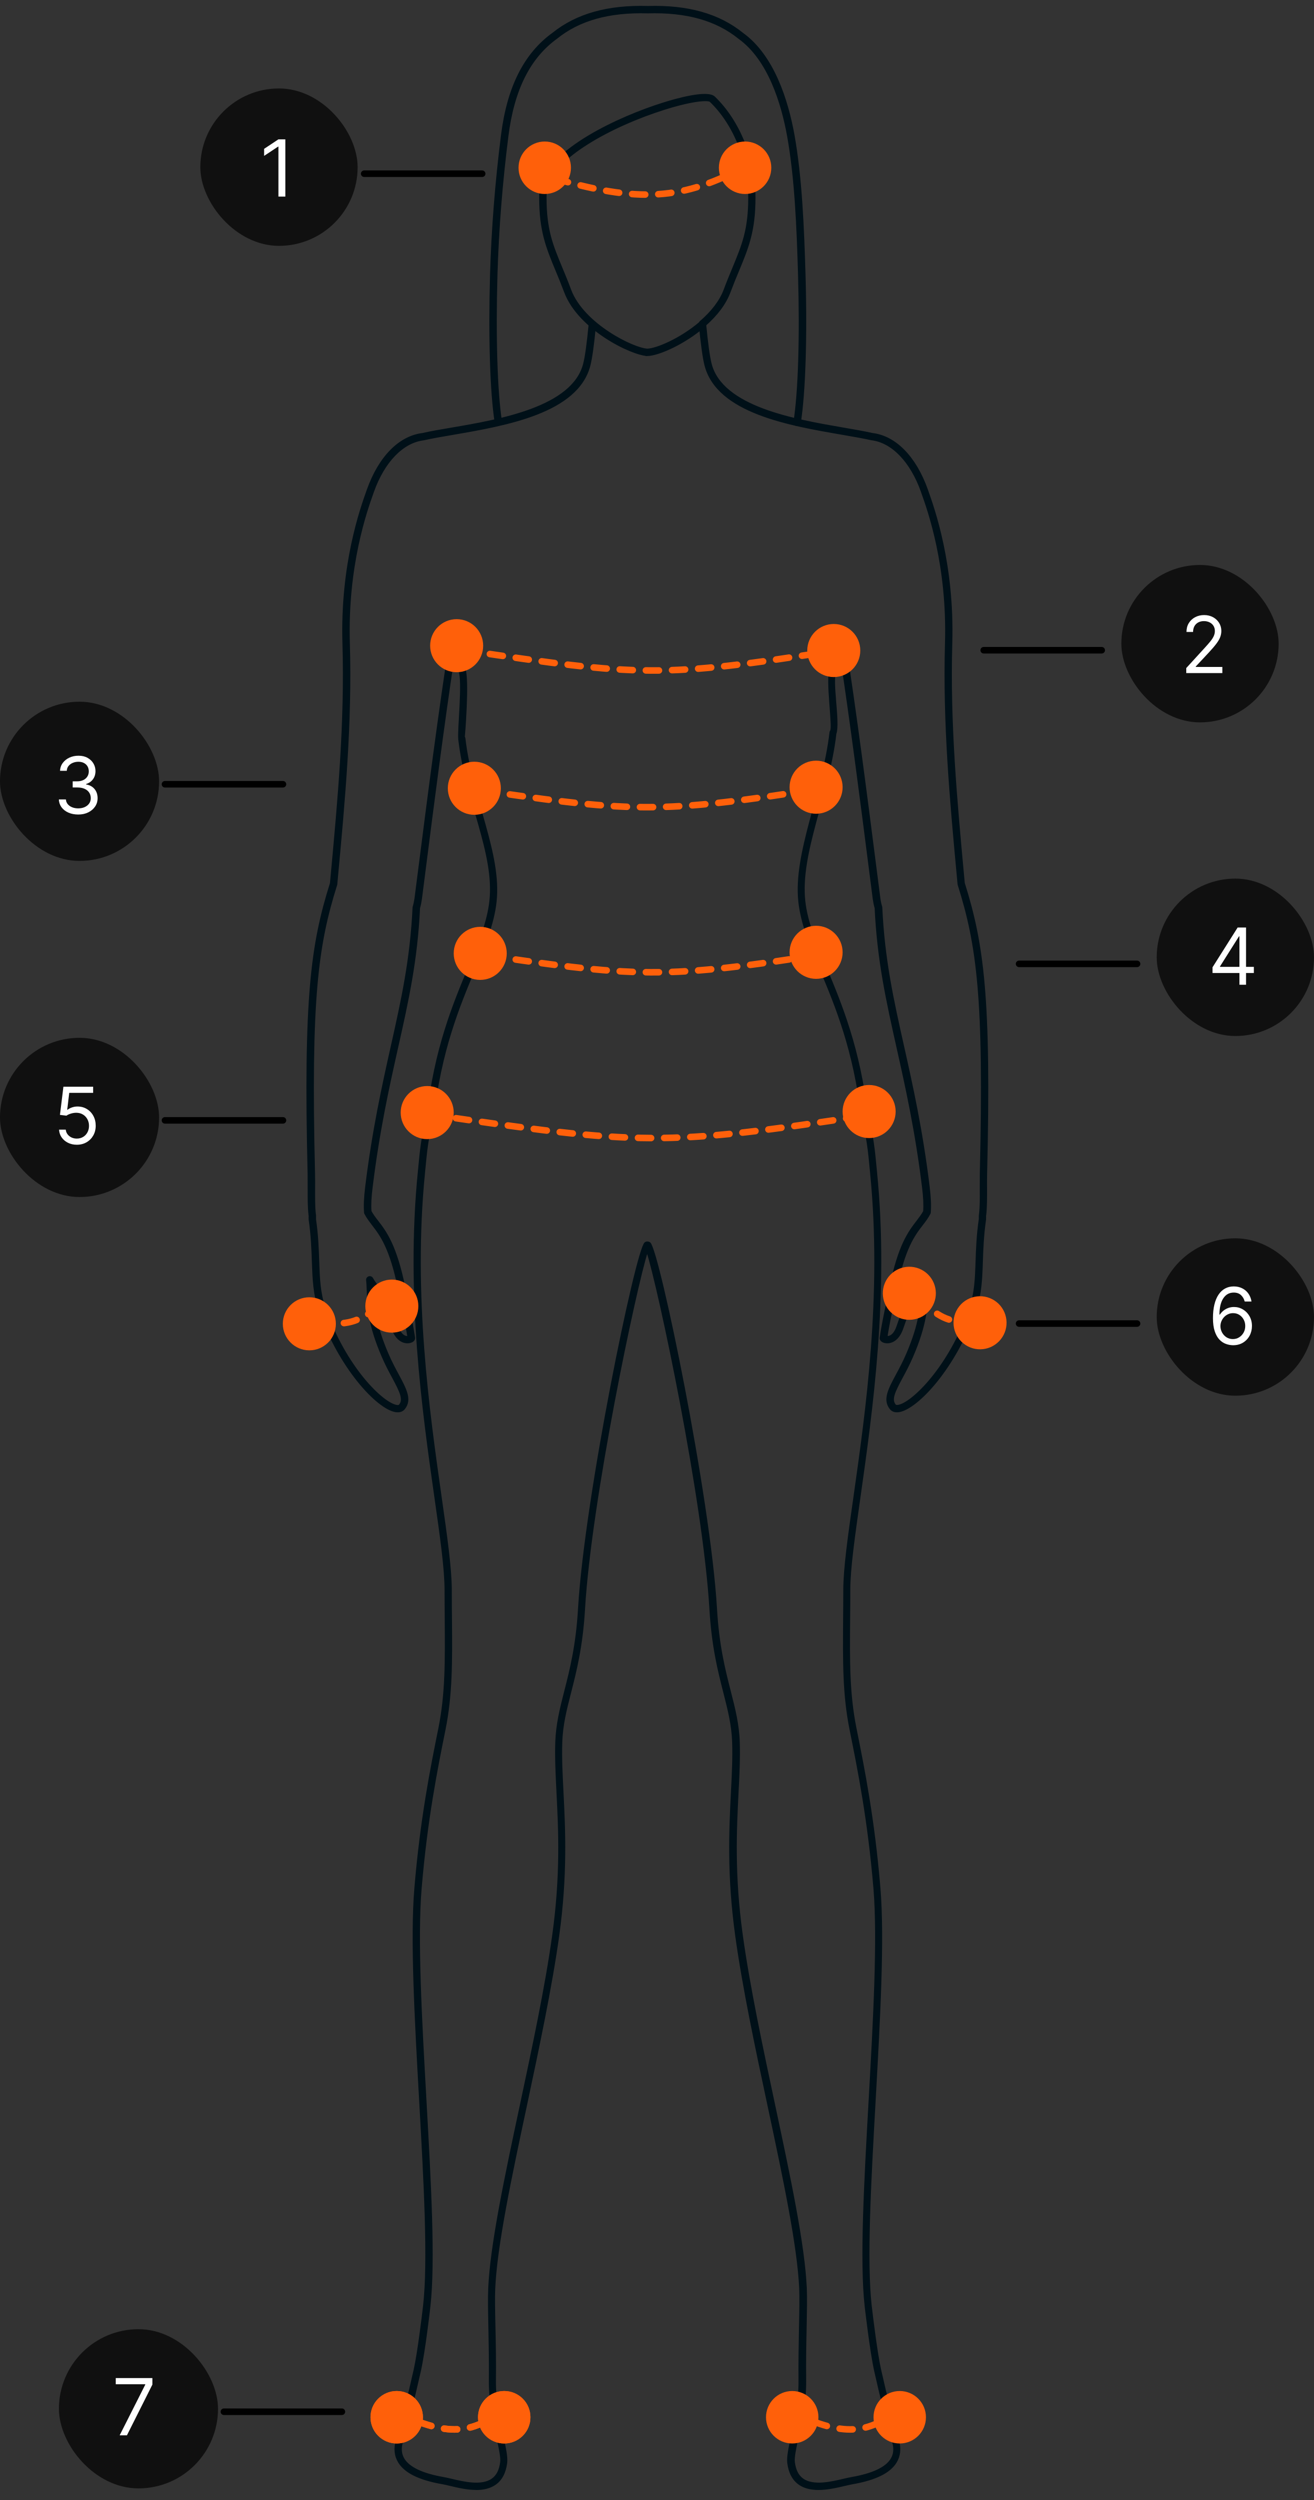 <svg width="223" height="424" viewBox="0 0 223 424" fill="none" xmlns="http://www.w3.org/2000/svg">
<rect x="0" y="0" width="223" height="424" fill="#333333" stroke="none"/>
<g clip-path="url(#clip0_2077_1380)">
<path d="M80.83 422.14C79.26 422.14 77.64 421.75 76.38 421.45C75.89 421.33 75.45 421.23 75.1 421.17C71.21 420.49 68.79 419.32 67.7 417.57C67.03 416.49 66.9 415.23 67.31 413.82C68.34 410.3 69.27 406.62 70.33 401.87C70.95 399.12 71.69 393.08 71.93 390.99C72.78 383.39 72.04 370.11 71.25 356.05C70.5 342.65 69.72 328.79 70.45 320.17C71.44 308.42 73.14 299.94 74.52 293.11C75.7 287.26 75.65 281.71 75.6 274.68C75.59 273.09 75.57 271.42 75.57 269.67C75.57 266.03 74.81 260.66 73.84 253.87C71.78 239.38 68.97 219.53 71.03 198.8L71.12 197.87C71.35 195.39 71.65 192.31 72.53 189.39C73.8 177.86 77 170.22 79.57 164.08C81.3 159.96 82.79 156.4 83.18 152.78C84.06 144.66 79.1 135.76 77.9 125.42C77.709 123.775 78.66 115.58 77.92 113.68C77.58 112.82 77.29 111.93 77.06 111.03C75.31 122.51 73.4 137.41 72.23 146.6C71.94 148.9 71.68 150.89 71.48 152.45C71.41 152.96 71.31 153.45 71.16 153.99C70.74 162.92 69.21 169.77 67.43 177.7C65.96 184.27 64.29 191.71 63.1 201.46C62.9 203.08 62.84 204.34 62.92 205.42C63.25 206.02 63.63 206.53 64.08 207.1C65.47 208.91 67.21 211.16 68.69 218.47C68.84 219.23 69 219.99 69.16 220.73C69.61 222.88 70.03 224.92 70.32 226.84C70.36 227.11 70.2 227.48 69.59 227.63C68.64 227.86 67.27 227.38 66.55 225.25C65.01 220.69 64.23 219.77 63.47 218.88C63.44 218.84 63.4 218.8 63.37 218.76C63.37 218.86 63.37 218.97 63.37 219.07C63.44 221.41 63.52 224.32 65.83 229.66C66.4 230.99 67.02 232.14 67.57 233.16C68.89 235.62 69.84 237.39 68.59 238.91C68.36 239.19 67.91 239.5 67.1 239.35C64.01 238.8 57.6 231.98 54.18 222.14C53.24 219.46 53.16 216.89 53.05 213.91C52.98 211.86 52.9 209.53 52.51 206.86C52.49 206.57 52.5 206.33 52.51 206.11C52.49 206.13 52.48 206.08 52.48 206.02C52.33 204.68 52.34 203.21 52.34 201.66C52.34 200.81 52.34 199.92 52.33 199.03C51.61 169.31 52.85 160.15 56.12 149.79L56.25 148.4C57.42 135.72 58.64 122.61 58.24 109.1C57.85 95.74 61.23 86.29 62.34 83.18L62.39 83.04C64.37 77.5 67.77 74.04 71.72 73.56C73.05 73.25 74.79 72.95 76.64 72.64C84.84 71.24 97.22 69.11 99.1 61.69C99.4 60.51 99.71 58.28 100.02 55.05C100.05 54.78 100.28 54.56 100.57 54.6C100.84 54.63 101.05 54.87 101.02 55.15C100.71 58.43 100.39 60.71 100.08 61.94C98.04 69.99 85.78 72.09 76.82 73.63C74.99 73.94 73.26 74.24 71.9 74.55C68.34 74.98 65.16 78.28 63.34 83.38L63.29 83.52C62.2 86.58 58.86 95.9 59.25 109.08C59.65 122.66 58.43 135.8 57.25 148.5L57.12 149.95C57.12 149.95 57.11 150.02 57.1 150.05C53.86 160.32 52.62 169.39 53.34 199.02C53.36 199.93 53.36 200.82 53.35 201.68C53.35 203.21 53.34 204.65 53.48 205.93C53.5 205.99 53.51 206.03 53.51 206.08C53.51 206.37 53.51 206.58 53.51 206.79C53.9 209.47 53.98 211.82 54.05 213.9C54.15 216.79 54.24 219.29 55.12 221.83C58.62 231.89 64.89 237.95 67.28 238.38C67.47 238.42 67.71 238.43 67.82 238.29C68.6 237.34 67.97 236.04 66.69 233.65C66.13 232.61 65.5 231.44 64.91 230.07C62.53 224.56 62.44 221.54 62.37 219.12C62.35 218.42 62.33 217.76 62.26 217.1C62.23 216.86 62.38 216.64 62.6 216.57C62.83 216.49 63.07 216.59 63.19 216.8C63.57 217.47 63.89 217.85 64.22 218.25C65.04 219.21 65.88 220.21 67.48 224.95C67.87 226.11 68.4 226.51 68.77 226.64C68.97 226.71 69.14 226.71 69.26 226.69C68.98 224.89 68.58 222.98 68.16 220.96C68 220.21 67.85 219.46 67.69 218.69C66.25 211.61 64.59 209.46 63.26 207.73C62.79 207.11 62.34 206.53 61.96 205.81C61.93 205.75 61.91 205.69 61.91 205.62C61.82 204.46 61.88 203.11 62.09 201.36C63.29 191.57 64.96 184.1 66.43 177.51C68.2 169.61 69.72 162.78 70.14 153.91C70.14 153.87 70.14 153.83 70.16 153.8C70.31 153.28 70.4 152.82 70.47 152.35C70.67 150.79 70.93 148.8 71.22 146.51C72.49 136.56 74.62 119.91 76.49 108.15C76.53 107.91 76.74 107.78 76.99 107.73C77.24 107.73 77.45 107.92 77.48 108.16C77.73 109.95 78.19 111.7 78.84 113.36C79.6 115.29 78.75 124.95 78.78 125C78.83 125.07 78.85 125.14 78.86 125.22C80.07 135.63 85.04 144.69 84.15 152.93C83.74 156.69 82.23 160.31 80.47 164.5C77.92 170.58 74.76 178.15 73.48 189.63C72.6 192.54 72.32 195.57 72.09 198L72 198.93C69.95 219.55 72.76 239.32 74.81 253.76C75.78 260.59 76.55 265.99 76.55 269.7C76.55 271.45 76.56 273.12 76.58 274.7C76.64 281.78 76.68 287.38 75.48 293.33C74.11 300.13 72.41 308.58 71.43 320.27C70.71 328.83 71.49 342.65 72.24 356.02C73.03 370.12 73.78 383.44 72.92 391.12C72.92 391.2 72.06 398.73 71.3 402.1C70.23 406.87 69.29 410.58 68.26 414.11C67.93 415.25 68.02 416.22 68.54 417.05C69.46 418.52 71.72 419.58 75.26 420.2C75.63 420.26 76.09 420.37 76.6 420.49C78.64 420.97 81.72 421.71 83.51 420.46C84.35 419.88 84.84 418.92 85.01 417.54C85.11 416.71 84.77 415.15 84.38 413.35C83.79 410.65 83.06 407.28 83.09 403.68C83.12 400.54 83.06 397.46 83.01 394.74C82.95 392.02 82.91 389.68 82.98 388.1C83.3 380.7 85.76 369.15 88.37 356.92C90.47 347.05 92.65 336.84 93.86 328.07C95.27 317.86 94.88 310.22 94.57 304.07C94.42 301.02 94.27 298.15 94.36 295.44C94.47 292.38 95.12 289.81 95.88 286.83C96.81 283.19 97.86 279.07 98.22 272.84C99.32 253.92 107.97 212.11 109.48 210.8C109.58 210.71 109.74 210.65 109.88 210.67C110.01 210.66 110.18 210.72 110.28 210.81C111.79 212.12 120.46 253.94 121.56 272.85C121.92 279.08 122.97 283.2 123.9 286.83C124.66 289.81 125.32 292.39 125.42 295.44C125.51 298.15 125.37 301.03 125.21 304.07C124.9 310.22 124.51 317.87 125.92 328.07C127.13 336.84 129.31 347.05 131.41 356.92C134.02 369.15 136.48 380.7 136.8 388.1C136.87 389.68 136.82 392.03 136.77 394.75C136.71 397.47 136.65 400.54 136.69 403.68C136.73 407.29 135.99 410.65 135.4 413.35C135.01 415.15 134.67 416.71 134.77 417.54C134.94 418.92 135.43 419.88 136.27 420.46C138.06 421.7 141.14 420.97 143.18 420.49C143.7 420.37 144.15 420.26 144.53 420.2C148.07 419.58 150.34 418.53 151.25 417.06C151.77 416.22 151.86 415.26 151.53 414.12C150.5 410.59 149.56 406.88 148.49 402.11C147.74 398.74 146.88 391.2 146.87 391.13C146.01 383.44 146.76 370.13 147.55 356.03C148.3 342.66 149.07 328.84 148.36 320.28C147.38 308.6 145.68 300.14 144.31 293.34C143.11 287.39 143.16 281.8 143.21 274.71C143.22 273.12 143.24 271.46 143.24 269.7C143.24 265.99 144.01 260.59 144.98 253.76C147.03 239.32 149.84 219.54 147.79 198.93L147.7 198C147.47 195.53 147.18 192.47 146.29 189.61C144.99 178.1 141.83 170.55 139.29 164.49C137.53 160.3 136.02 156.67 135.61 152.91C134.72 144.67 139.69 134.61 140.9 124.2C140.9 124.12 140.94 124.04 140.98 123.98C141.5 123.5 140.17 115.27 140.92 113.34C141.57 111.67 142.03 109.92 142.28 108.14C142.31 107.9 142.52 107.71 142.77 107.71C143.02 107.71 143.23 107.89 143.26 108.13C145.13 119.89 147.26 136.54 148.53 146.49C148.82 148.79 149.08 150.77 149.28 152.33C149.34 152.81 149.44 153.27 149.59 153.78C149.6 153.82 149.61 153.86 149.61 153.89C150.02 162.77 151.55 169.59 153.32 177.5C154.79 184.09 156.47 191.56 157.66 201.35C157.87 203.1 157.93 204.45 157.84 205.61C157.84 205.68 157.82 205.74 157.79 205.8C157.41 206.52 156.97 207.11 156.49 207.72C155.16 209.45 153.5 211.6 152.06 218.68C151.91 219.41 151.76 220.14 151.61 220.86C151.18 222.91 150.77 224.85 150.49 226.68C150.61 226.7 150.78 226.7 150.98 226.63C151.35 226.5 151.88 226.1 152.27 224.94C153.87 220.2 154.71 219.21 155.53 218.24C155.87 217.84 156.19 217.46 156.56 216.79C156.68 216.58 156.92 216.48 157.15 216.56C157.38 216.63 157.52 216.85 157.49 217.09C157.42 217.75 157.4 218.41 157.38 219.11C157.31 221.53 157.22 224.55 154.84 230.06C154.25 231.43 153.62 232.6 153.06 233.64C151.78 236.03 151.14 237.33 151.92 238.28C152.03 238.41 152.28 238.4 152.46 238.37C154.84 237.94 161.12 231.89 164.62 221.82C165.51 219.28 165.59 216.78 165.69 213.89C165.76 211.81 165.84 209.46 166.24 206.73C166.24 206.57 166.24 206.37 166.24 206.17C166.24 206.12 166.26 205.99 166.27 205.94C166.42 204.63 166.41 203.18 166.4 201.65C166.4 200.79 166.4 199.91 166.41 199.01C167.13 169.37 165.89 160.3 162.65 150.03C162.64 150 162.63 149.96 162.63 149.93L162.5 148.5C161.32 135.79 160.11 122.65 160.5 109.06C160.88 95.87 157.55 86.55 156.45 83.49L156.41 83.36C154.59 78.26 151.41 74.96 147.91 74.54C146.5 74.22 144.77 73.93 142.94 73.61C133.98 72.07 121.72 69.97 119.68 61.92C119.36 60.67 119.04 58.33 118.72 54.97C118.69 54.7 118.9 54.45 119.17 54.43C119.45 54.4 119.69 54.61 119.71 54.88C120.02 58.19 120.34 60.48 120.64 61.68C122.52 69.1 134.91 71.22 143.1 72.63C144.95 72.95 146.69 73.25 148.07 73.56C151.96 74.03 155.36 77.49 157.34 83.03L157.38 83.15C158.49 86.26 161.87 95.71 161.49 109.08C161.1 122.6 162.31 135.71 163.48 148.39L163.61 149.77C166.87 160.13 168.12 169.29 167.4 199.02C167.38 199.91 167.38 200.78 167.39 201.63C167.39 203.19 167.4 204.67 167.25 206.02C167.25 206.04 167.23 206.15 167.22 206.18C167.23 206.34 167.23 206.57 167.22 206.81C166.83 209.53 166.75 211.85 166.68 213.91C166.58 216.88 166.49 219.45 165.55 222.14C162.13 231.98 155.72 238.79 152.62 239.35C151.8 239.5 151.36 239.19 151.13 238.91C149.89 237.4 150.84 235.62 152.16 233.16C152.71 232.14 153.33 230.99 153.9 229.66C156.2 224.32 156.29 221.41 156.36 219.07C156.36 218.97 156.36 218.86 156.36 218.76C156.33 218.8 156.29 218.84 156.26 218.88C155.5 219.77 154.72 220.69 153.18 225.25C152.46 227.38 151.1 227.86 150.14 227.63C149.54 227.48 149.37 227.11 149.42 226.84C149.7 224.9 150.13 222.84 150.59 220.65C150.74 219.93 150.89 219.21 151.04 218.47C152.52 211.16 154.26 208.91 155.65 207.1C156.09 206.52 156.48 206.02 156.8 205.42C156.87 204.35 156.82 203.09 156.62 201.46C155.43 191.72 153.76 184.28 152.29 177.71C150.52 169.78 148.98 162.92 148.56 153.99C148.41 153.45 148.31 152.96 148.24 152.45C148.04 150.89 147.78 148.9 147.49 146.6C146.32 137.42 144.41 122.52 142.66 111.03C142.42 111.93 142.14 112.82 141.8 113.68C141.06 115.58 142.5 122.5 141.82 124.42C140.62 134.76 135.66 144.66 136.54 152.78C136.93 156.39 138.42 159.95 140.15 164.08C142.71 170.2 145.9 177.82 147.2 189.38C148.1 192.24 148.39 195.36 148.63 197.88L148.72 198.8C150.78 219.54 147.96 239.38 145.91 253.87C144.95 260.66 144.18 266.03 144.18 269.67C144.18 271.43 144.17 273.1 144.15 274.69C144.09 281.71 144.05 287.26 145.23 293.11C146.6 299.93 148.31 308.42 149.29 320.17C150.02 328.8 149.24 342.65 148.49 356.06C147.7 370.12 146.96 383.39 147.81 391C148.05 393.09 148.79 399.12 149.41 401.88C150.48 406.64 151.41 410.32 152.43 413.83C152.84 415.24 152.71 416.5 152.04 417.58C150.95 419.33 148.53 420.5 144.64 421.18C144.29 421.24 143.85 421.35 143.36 421.46C141.15 421.98 137.8 422.78 135.65 421.28C134.58 420.54 133.93 419.32 133.73 417.66C133.61 416.66 133.95 415.1 134.38 413.13C134.96 410.48 135.68 407.17 135.64 403.68C135.61 400.53 135.67 397.44 135.72 394.72C135.78 392.02 135.82 389.68 135.76 388.14C135.44 380.83 132.99 369.31 130.39 357.12C128.28 347.23 126.1 337 124.89 328.2C123.47 317.9 123.86 310.2 124.17 304.01C124.33 300.85 124.47 298.13 124.38 295.46C124.28 292.51 123.63 289.98 122.89 287.06C121.95 283.38 120.89 279.21 120.52 272.89C119.44 254.31 111.77 218.15 109.83 212.25C107.9 218.15 100.25 254.32 99.16 272.89C98.79 279.21 97.73 283.38 96.79 287.06C96.04 289.98 95.4 292.51 95.3 295.46C95.21 298.12 95.35 300.85 95.51 304.01C95.82 310.2 96.21 317.9 94.79 328.2C93.57 337 91.39 347.23 89.29 357.12C86.69 369.31 84.24 380.83 83.92 388.14C83.85 389.69 83.9 392.02 83.96 394.72C84.02 397.45 84.08 400.53 84.04 403.69C84 407.18 84.73 410.49 85.3 413.14C85.73 415.11 86.07 416.67 85.95 417.67C85.74 419.33 85.1 420.55 84.03 421.29C83.1 421.93 81.96 422.15 80.78 422.15L80.83 422.14ZM150.47 226.96C150.47 226.96 150.47 226.96 150.47 226.97C150.47 226.97 150.47 226.97 150.47 226.96Z" fill="#001018" stroke="#001018" stroke-width="0.25" stroke-miterlimit="10"/>
<path d="M109.87 60.25C107.25 60.17 98.24 55.85 95.87 49.53C95.35 48.15 94.86 46.96 94.4 45.86C92.79 41.97 91.63 39.17 91.63 33.53C91.63 32.99 91.65 32.44 91.68 31.89C92.99 25.31 105.35 19.79 112.45 17.55C114.69 16.84 120.03 15.32 121.23 16.47C125.46 20.53 128.09 27.07 128.09 33.53C128.09 39.17 126.93 41.98 125.32 45.86C124.86 46.96 124.37 48.15 123.85 49.53C123.12 51.48 121.71 53.38 119.67 55.17C119.64 55.24 119.6 55.3 119.53 55.36C116.21 58.22 111.85 60.2 109.86 60.26L109.87 60.25ZM119.68 17.03C118.57 17.03 116.36 17.36 112.76 18.49C103.82 21.31 93.73 26.74 92.67 32C92.65 32.46 92.63 32.99 92.63 33.51C92.63 38.95 93.7 41.54 95.33 45.46C95.78 46.54 96.29 47.77 96.81 49.17C99 55.01 107.54 59.17 109.88 59.25C111.37 59.21 115.38 57.57 118.76 54.71C118.79 54.64 118.84 54.58 118.89 54.53C120.85 52.84 122.25 50.99 122.93 49.17C123.45 47.78 123.95 46.58 124.41 45.47C126.03 41.55 127.11 38.96 127.11 33.52C127.11 27.32 124.6 21.06 120.55 17.18C120.46 17.09 120.18 17.03 119.69 17.03H119.68Z" fill="#001018" stroke="#001018" stroke-width="0.25" stroke-miterlimit="10"/>
<path d="M135.28 72.13C135.28 72.13 135.23 72.13 135.2 72.13C134.93 72.09 134.74 71.83 134.78 71.56C135.58 66.55 135.87 57.22 135.56 46.58C135.33 38.61 134.99 30.24 133.71 23.09C132.7 17.51 130.45 10.11 125.41 6.48C121.56 3.37 116.51 1.95 109.95 2.14C103.36 1.95 98.3 3.37 94.47 6.46C89.86 9.79 87.15 15.22 86.16 23.06C85.15 31 84.53 38.91 84.3 46.57C84 57.15 84.29 66.47 85.07 71.5C85.11 71.77 84.93 72.03 84.65 72.07C84.37 72.11 84.12 71.93 84.08 71.65C83.28 66.56 82.99 57.18 83.29 46.54C83.52 38.84 84.14 30.9 85.15 22.93C86.17 14.79 89.02 9.14 93.84 5.66C97.87 2.43 103.14 0.94 109.96 1.14C116.74 0.94 122.01 2.43 126.03 5.68C131.32 9.49 133.67 17.15 134.71 22.91C136 30.12 136.34 38.54 136.58 46.54C136.89 57.23 136.58 66.64 135.78 71.7C135.74 71.95 135.53 72.12 135.29 72.12L135.28 72.13Z" fill="#001018" stroke="#001018" stroke-width="0.25" stroke-miterlimit="10"/>
<rect x="34" y="15" width="26.694" height="26.694" rx="13.347" fill="#101010"/>
<path d="M48.428 23.63V33.337H47.252V24.862H47.195L44.825 26.436V25.241L47.252 23.63H48.428Z" fill="white"/>
<rect y="119" width="27" height="27" rx="13.5" fill="#101010"/>
<path d="M13.285 138.133C12.659 138.133 12.101 138.025 11.612 137.81C11.125 137.596 10.738 137.297 10.45 136.915C10.166 136.529 10.011 136.082 9.986 135.573H11.18C11.206 135.886 11.313 136.156 11.503 136.384C11.692 136.608 11.94 136.782 12.247 136.905C12.553 137.028 12.893 137.09 13.266 137.09C13.683 137.09 14.053 137.017 14.375 136.872C14.697 136.727 14.95 136.524 15.133 136.265C15.316 136.006 15.408 135.706 15.408 135.365C15.408 135.008 15.32 134.693 15.143 134.422C14.966 134.147 14.707 133.932 14.365 133.777C14.024 133.622 13.607 133.545 13.114 133.545H12.337V132.502H13.114C13.499 132.502 13.838 132.432 14.128 132.293C14.422 132.154 14.651 131.958 14.816 131.706C14.983 131.453 15.067 131.156 15.067 130.815C15.067 130.486 14.994 130.2 14.849 129.957C14.703 129.713 14.498 129.524 14.233 129.388C13.97 129.252 13.661 129.184 13.304 129.184C12.969 129.184 12.653 129.246 12.356 129.369C12.062 129.489 11.822 129.664 11.635 129.895C11.449 130.123 11.348 130.398 11.332 130.72H10.194C10.213 130.211 10.367 129.766 10.654 129.383C10.942 128.998 11.318 128.698 11.782 128.483C12.25 128.268 12.763 128.16 13.323 128.16C13.923 128.16 14.438 128.282 14.868 128.525C15.297 128.766 15.628 129.083 15.858 129.478C16.089 129.873 16.204 130.3 16.204 130.758C16.204 131.304 16.061 131.77 15.773 132.156C15.489 132.541 15.101 132.808 14.612 132.957V133.033C15.225 133.134 15.704 133.395 16.048 133.815C16.392 134.232 16.564 134.749 16.564 135.365C16.564 135.892 16.421 136.366 16.133 136.787C15.849 137.204 15.46 137.532 14.967 137.772C14.474 138.013 13.914 138.133 13.285 138.133Z" fill="white"/>
<rect y="176" width="27" height="27" rx="13.5" fill="#101010"/>
<path d="M13.038 194.133C12.482 194.133 11.981 194.022 11.536 193.801C11.09 193.58 10.733 193.276 10.465 192.891C10.196 192.505 10.049 192.066 10.024 191.573H11.161C11.206 192.012 11.405 192.376 11.758 192.663C12.116 192.948 12.542 193.09 13.038 193.09C13.436 193.09 13.79 192.997 14.1 192.81C14.413 192.624 14.658 192.368 14.835 192.043C15.015 191.714 15.105 191.343 15.105 190.929C15.105 190.505 15.011 190.128 14.825 189.796C14.642 189.461 14.389 189.197 14.067 189.004C13.744 188.812 13.376 188.714 12.962 188.711C12.665 188.707 12.36 188.753 12.048 188.848C11.735 188.94 11.477 189.058 11.275 189.203L10.175 189.071L10.763 184.293H15.806V185.336H11.749L11.408 188.199H11.465C11.664 188.041 11.913 187.91 12.213 187.805C12.514 187.701 12.826 187.649 13.152 187.649C13.746 187.649 14.275 187.791 14.74 188.075C15.207 188.357 15.574 188.742 15.839 189.232C16.108 189.722 16.242 190.281 16.242 190.91C16.242 191.529 16.103 192.082 15.825 192.569C15.55 193.052 15.171 193.434 14.688 193.716C14.204 193.994 13.654 194.133 13.038 194.133Z" fill="white"/>
<rect x="10" y="395" width="27" height="27" rx="13.5" fill="#101010"/>
<path d="M20.308 413L24.65 404.412V404.336H19.645V403.293H25.863V404.393L21.541 413H20.308Z" fill="white"/>
<path d="M61.806 29.459H81.827" stroke="black" stroke-width="1.112" stroke-linecap="round"/>
<path d="M28 133H48.02" stroke="black" stroke-width="1.112" stroke-linecap="round"/>
<path d="M28 190H48.02" stroke="black" stroke-width="1.112" stroke-linecap="round"/>
<path d="M38 409H58.02" stroke="black" stroke-width="1.112" stroke-linecap="round"/>
<path d="M90 29C106.578 34.315 114.269 34.352 125 29" stroke="#FF600A" stroke-width="1.112" stroke-linecap="round" stroke-dasharray="2.22 2.22"/>
<circle cx="92.449" cy="28.449" r="4.449" fill="#FF600A"/>
<circle cx="126.449" cy="28.449" r="4.449" fill="#FF600A"/>
<rect x="190.306" y="95.811" width="26.694" height="26.694" rx="13.347" fill="#101010"/>
<path d="M201.321 114.148V113.295L204.525 109.788C204.901 109.377 205.211 109.02 205.454 108.716C205.697 108.41 205.878 108.122 205.994 107.854C206.114 107.582 206.175 107.298 206.175 107.001C206.175 106.659 206.092 106.364 205.928 106.114C205.767 105.865 205.546 105.672 205.265 105.536C204.983 105.4 204.667 105.332 204.317 105.332C203.944 105.332 203.618 105.41 203.34 105.565C203.065 105.716 202.852 105.929 202.7 106.204C202.552 106.479 202.478 106.802 202.478 107.171H201.359C201.359 106.603 201.49 106.103 201.752 105.674C202.015 105.244 202.372 104.909 202.824 104.669C203.279 104.429 203.789 104.308 204.354 104.308C204.923 104.308 205.427 104.429 205.866 104.669C206.306 104.909 206.65 105.233 206.9 105.64C207.149 106.048 207.274 106.501 207.274 107.001C207.274 107.358 207.209 107.707 207.08 108.048C206.953 108.386 206.732 108.764 206.416 109.181C206.103 109.595 205.669 110.1 205.113 110.698L202.933 113.03V113.105H207.445V114.148H201.321Z" fill="white"/>
<rect x="196.306" y="149" width="26.694" height="26.694" rx="13.347" fill="#101010"/>
<path d="M205.777 165.009V164.042L210.043 157.293H210.744V158.791H210.271L207.048 163.891V163.967H212.792V165.009H205.777ZM210.346 167V164.715V164.265V157.293H211.465V167H210.346Z" fill="white"/>
<rect x="196.306" y="210" width="26.694" height="26.694" rx="13.347" fill="#101010"/>
<path d="M209.228 228.133C208.83 228.126 208.432 228.051 208.033 227.905C207.635 227.76 207.272 227.515 206.943 227.171C206.615 226.823 206.351 226.354 206.152 225.763C205.953 225.169 205.853 224.423 205.853 223.526C205.853 222.666 205.934 221.905 206.095 221.241C206.256 220.575 206.49 220.014 206.796 219.559C207.103 219.1 207.473 218.753 207.905 218.516C208.341 218.279 208.833 218.16 209.379 218.16C209.923 218.16 210.406 218.269 210.83 218.487C211.256 218.702 211.604 219.003 211.873 219.388C212.141 219.773 212.315 220.217 212.394 220.72H211.237C211.13 220.284 210.921 219.922 210.612 219.634C210.302 219.347 209.891 219.203 209.379 219.203C208.627 219.203 208.035 219.53 207.602 220.184C207.172 220.838 206.956 221.756 206.953 222.938H207.029C207.206 222.669 207.416 222.44 207.659 222.251C207.905 222.058 208.177 221.91 208.474 221.805C208.771 221.701 209.086 221.649 209.417 221.649C209.974 221.649 210.482 221.788 210.944 222.066C211.405 222.341 211.775 222.722 212.053 223.208C212.331 223.692 212.47 224.246 212.47 224.872C212.47 225.472 212.335 226.022 212.067 226.521C211.798 227.017 211.421 227.412 210.934 227.706C210.451 227.997 209.882 228.139 209.228 228.133ZM209.228 227.09C209.626 227.09 209.983 226.99 210.299 226.791C210.618 226.592 210.869 226.325 211.053 225.99C211.239 225.655 211.332 225.283 211.332 224.872C211.332 224.471 211.242 224.106 211.062 223.777C210.885 223.445 210.64 223.181 210.327 222.985C210.018 222.79 209.664 222.692 209.266 222.692C208.966 222.692 208.686 222.752 208.427 222.872C208.168 222.989 207.94 223.15 207.744 223.355C207.552 223.56 207.4 223.796 207.289 224.061C207.179 224.324 207.123 224.6 207.123 224.891C207.123 225.276 207.213 225.636 207.394 225.971C207.577 226.306 207.826 226.577 208.142 226.782C208.462 226.987 208.823 227.09 209.228 227.09Z" fill="white"/>
<path d="M166.949 110.27H186.969" stroke="black" stroke-width="1.112" stroke-linecap="round"/>
<path d="M172.949 163.459H192.969" stroke="black" stroke-width="1.112" stroke-linecap="round"/>
<path d="M172.949 224.459H192.969" stroke="black" stroke-width="1.112" stroke-linecap="round"/>
<path d="M78.745 110.27C108.774 114.704 112 115 142.143 110.27" stroke="#FF600A" stroke-width="1.112" stroke-linecap="round" stroke-dasharray="2.22 2.22"/>
<path d="M77.745 133.449C107.774 137.882 111 138.179 141.143 133.449" stroke="#FF600A" stroke-width="1.112" stroke-linecap="round" stroke-dasharray="2.22 2.22"/>
<path d="M78.745 161.449C108.774 165.882 112 166.179 142.143 161.449" stroke="#FF600A" stroke-width="1.112" stroke-linecap="round" stroke-dasharray="2.22 2.22"/>
<path d="M73 189C108.525 194.159 112.341 194.504 148 189" stroke="#FF600A" stroke-width="1.112" stroke-linecap="round" stroke-dasharray="2.22 2.22"/>
<path d="M53.933 224.512C59.5 224.512 60 224.512 64.53 221.562" stroke="#FF600A" stroke-width="1.112" stroke-linecap="round" stroke-dasharray="2.22 2.22"/>
<path d="M155.437 220.226C160 223.5 159.937 223.977 165.5 224.5" stroke="#FF600A" stroke-width="1.112" stroke-linecap="round" stroke-dasharray="2.22 2.22"/>
<circle cx="141.5" cy="110.321" r="4.5" fill="#FF600A"/>
<circle cx="138.5" cy="133.5" r="4.5" fill="#FF600A"/>
<circle cx="138.5" cy="161.5" r="4.5" fill="#FF600A"/>
<circle cx="147.5" cy="188.5" r="4.5" fill="#FF600A"/>
<circle cx="77.5" cy="109.5" r="4.5" fill="#FF600A"/>
<circle cx="80.5" cy="133.679" r="4.5" fill="#FF600A"/>
<circle cx="81.5" cy="161.679" r="4.5" fill="#FF600A"/>
<circle cx="72.5" cy="188.679" r="4.5" fill="#FF600A"/>
<circle cx="52.5" cy="224.5" r="4.5" fill="#FF600A"/>
<circle cx="154.324" cy="219.324" r="4.5" transform="rotate(38.55 154.324 219.324)" fill="#FF600A"/>
<circle cx="66.5" cy="221.5" r="4.5" fill="#FF600A"/>
<circle cx="166.324" cy="224.324" r="4.5" transform="rotate(38.55 166.324 224.324)" fill="#FF600A"/>
<path d="M67 409C75.526 412.986 79.481 413.014 85 409" stroke="#FF600A" stroke-width="1.112" stroke-linecap="round" stroke-dasharray="2.22 2.22"/>
<circle cx="67.326" cy="409.934" r="4.449" fill="#FF600A"/>
<circle cx="85.572" cy="409.934" r="4.449" fill="#FF600A"/>
<path d="M67 409C75.526 412.986 79.481 413.014 85 409" stroke="#FF600A" stroke-width="1.112" stroke-linecap="round" stroke-dasharray="2.22 2.22"/>
<path d="M134.123 409C142.648 412.986 146.604 413.014 152.123 409" stroke="#FF600A" stroke-width="1.112" stroke-linecap="round" stroke-dasharray="2.22 2.22"/>
<circle cx="67.326" cy="409.934" r="4.449" fill="#FF600A"/>
<circle cx="134.449" cy="409.934" r="4.449" fill="#FF600A"/>
<circle cx="85.572" cy="409.934" r="4.449" fill="#FF600A"/>
<circle cx="152.694" cy="409.934" r="4.449" fill="#FF600A"/>
</g>
<defs>
<clipPath id="clip0_2077_1380">
<rect width="223" height="424" fill="white"/>
</clipPath>
</defs>
</svg>
